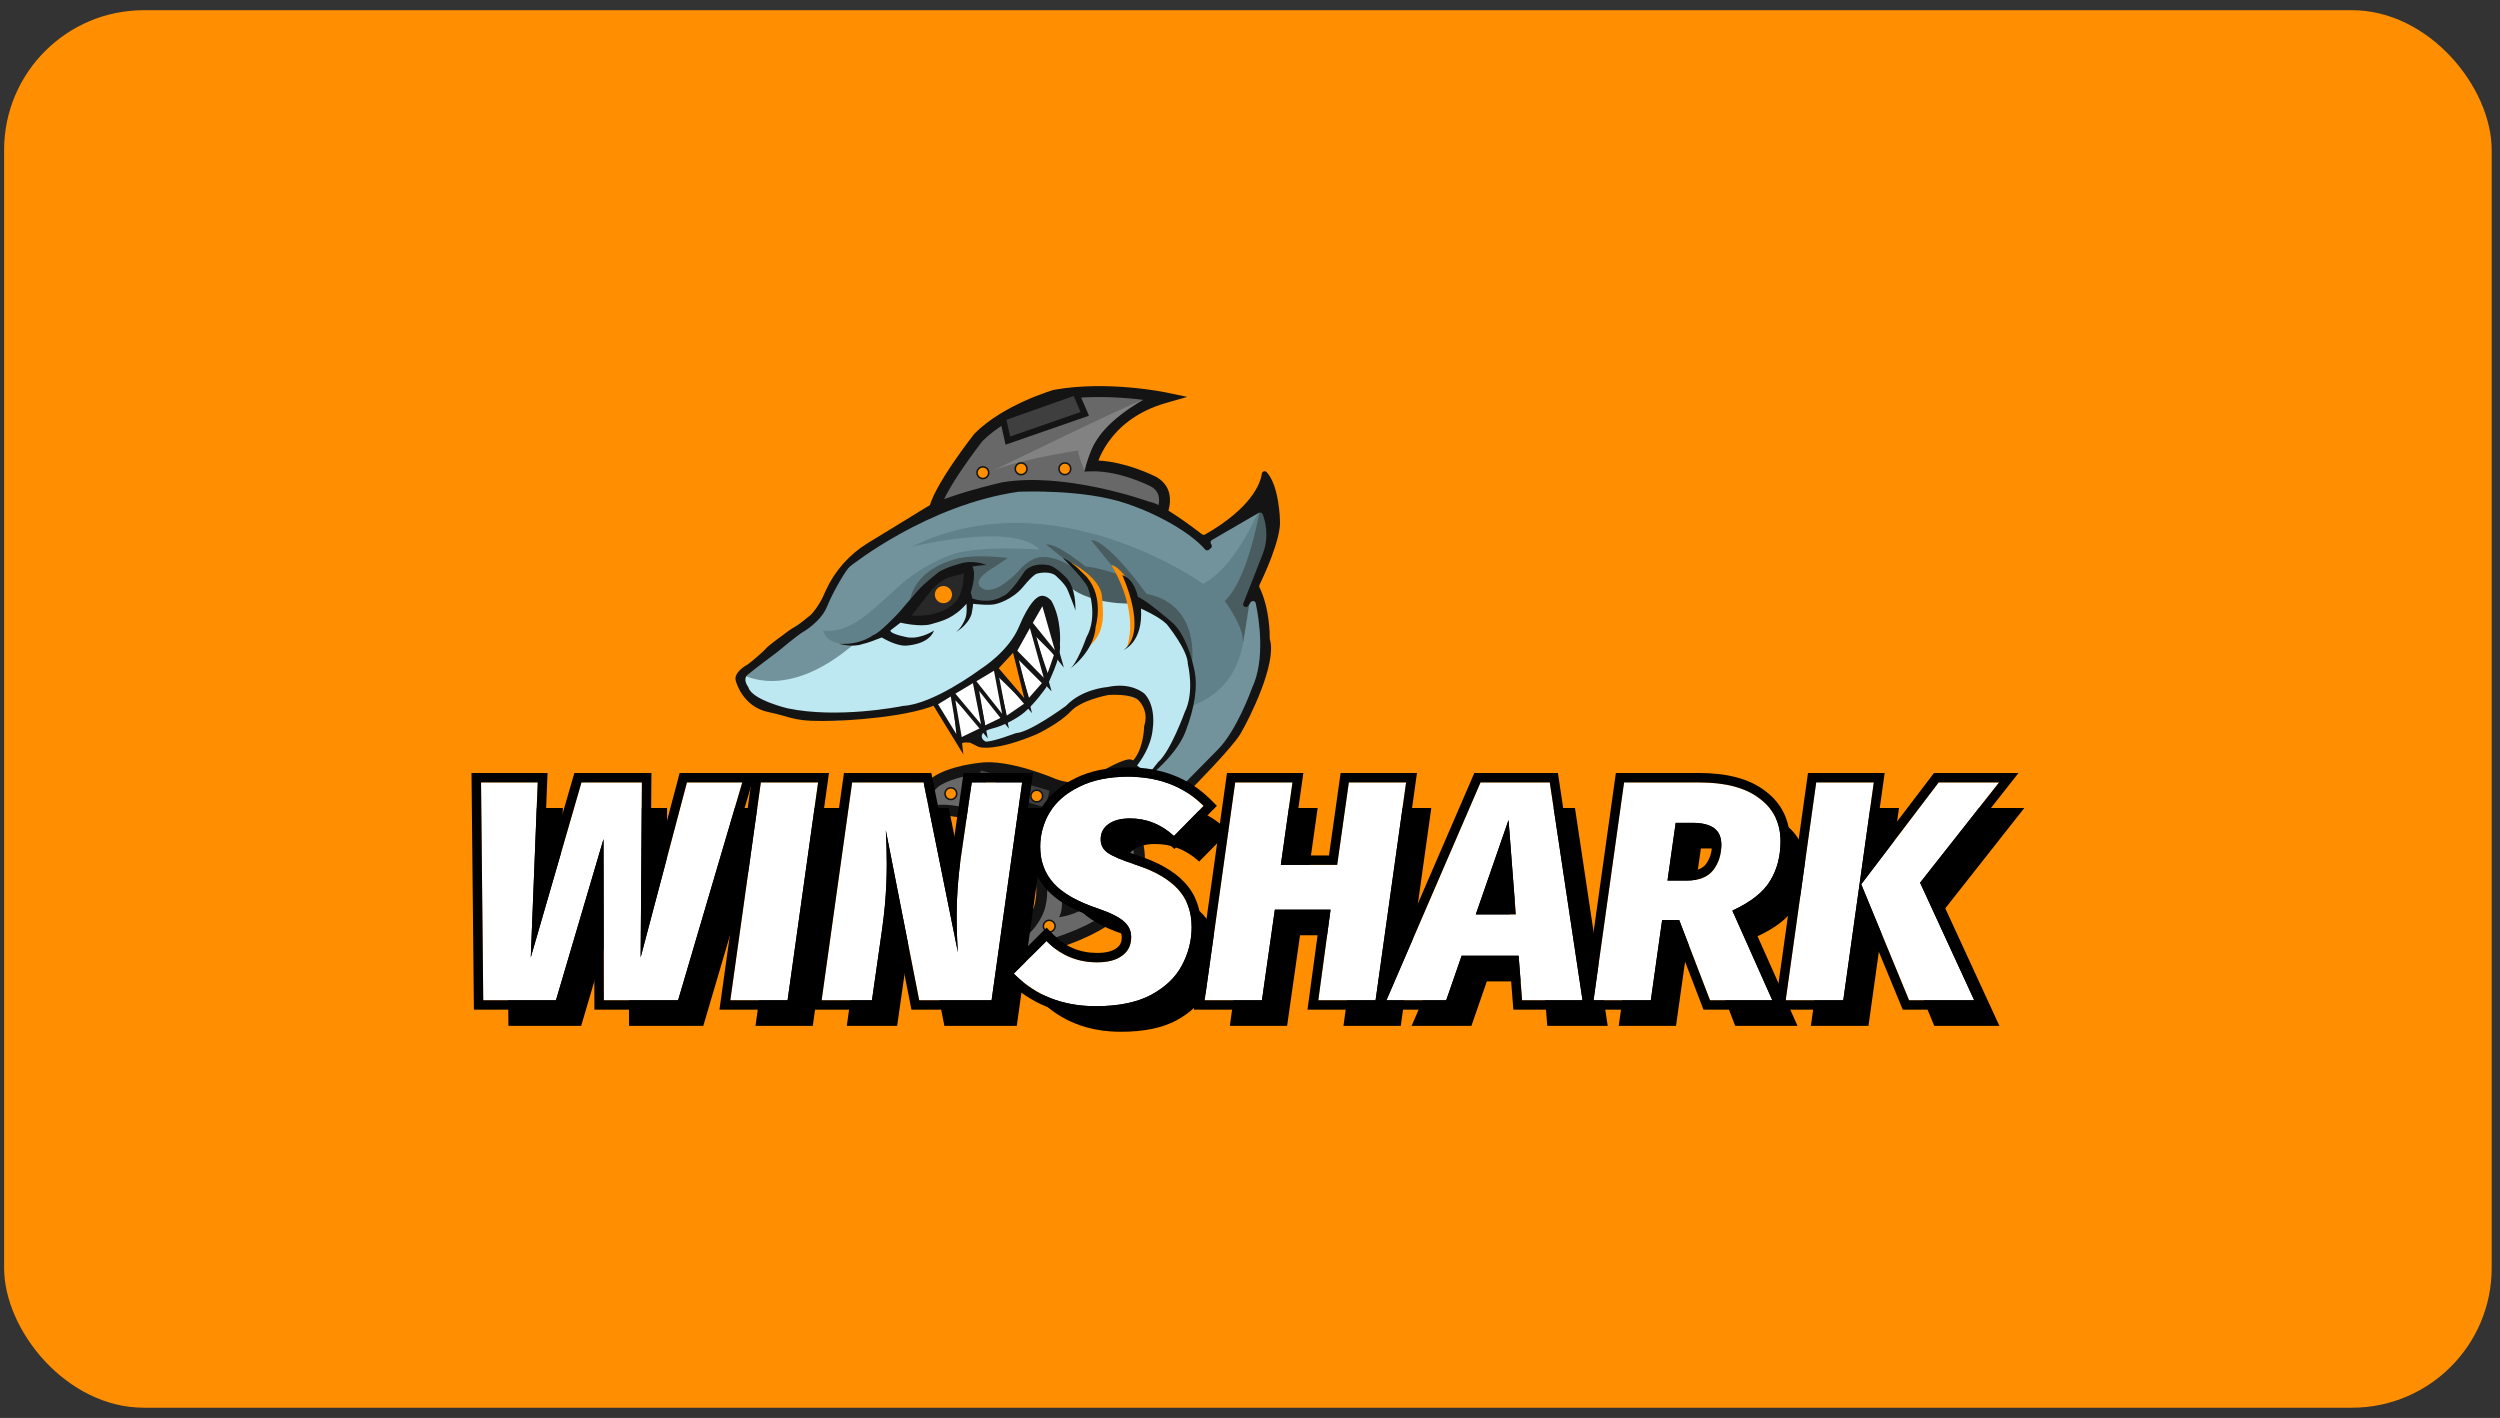 <?xml version="1.0" encoding="UTF-8"?> <svg xmlns="http://www.w3.org/2000/svg" width="201" height="114" viewBox="0 0 201 114" fill="none"><rect x="0" y="0" width="201" height="114" fill="#333333" stroke="none"/><g clip-path="url(#clip0_49_2886)"><rect x="0.331" y="0.82" width="200" height="112.36" fill="#FF8F00"></rect><path d="M93.186 41.737C93.186 41.737 94.435 39.663 92.74 38.724C92.74 38.724 90.166 37.383 87.718 37.458C87.718 37.458 88.553 33.43 93.632 31.977C93.632 31.977 89.036 31.018 84.83 31.77C84.83 31.77 80.938 32.898 78.678 35.153C78.678 35.153 75.225 39.538 75.1 41.167L93.186 41.737Z" fill="#686868"></path><path fill-rule="evenodd" clip-rule="evenodd" d="M93.721 31.547C93.721 31.547 93.721 31.547 93.631 31.977L93.721 31.547L95.459 31.91L93.752 32.398C91.319 33.094 89.921 34.399 89.128 35.516C88.73 36.076 88.483 36.593 88.336 36.966C88.328 36.987 88.32 37.007 88.313 37.027C89.406 37.084 90.469 37.366 91.289 37.648C91.779 37.816 92.189 37.986 92.478 38.115C92.623 38.179 92.737 38.233 92.816 38.272C92.856 38.291 92.887 38.306 92.908 38.317C92.919 38.322 92.927 38.326 92.933 38.329L92.94 38.333L92.942 38.334C92.942 38.334 92.943 38.335 92.74 38.723L92.942 38.334L92.948 38.337L92.953 38.34C93.464 38.623 93.777 39.009 93.936 39.438C94.092 39.857 94.09 40.286 94.032 40.651C93.974 41.017 93.857 41.342 93.757 41.572C93.707 41.688 93.66 41.783 93.624 41.85C93.607 41.883 93.592 41.91 93.581 41.929C93.579 41.933 93.577 41.937 93.575 41.941C93.572 41.945 93.57 41.949 93.568 41.952C93.567 41.955 93.565 41.957 93.564 41.959L93.563 41.961L93.562 41.962C93.562 41.962 93.562 41.962 93.185 41.736L93.562 41.962L93.429 42.183L74.626 41.59L74.661 41.133C74.7 40.625 74.982 39.974 75.323 39.334C75.675 38.674 76.127 37.959 76.571 37.303C77.015 36.646 77.455 36.041 77.783 35.601C77.948 35.381 78.084 35.202 78.18 35.077C78.228 35.015 78.266 34.966 78.291 34.933C78.304 34.917 78.314 34.904 78.321 34.895L78.332 34.882C78.332 34.882 78.332 34.882 78.677 35.153L78.332 34.882L78.348 34.861L78.367 34.843C79.552 33.66 81.146 32.788 82.421 32.216C83.062 31.928 83.631 31.712 84.04 31.568C84.245 31.496 84.41 31.441 84.524 31.405C84.582 31.387 84.627 31.373 84.657 31.363C84.673 31.359 84.685 31.355 84.693 31.353L84.703 31.35L84.706 31.349L84.707 31.349C84.707 31.349 84.707 31.349 84.829 31.77L84.707 31.349L84.729 31.342L84.752 31.338C86.909 30.953 89.152 31.007 90.846 31.154C91.695 31.228 92.411 31.326 92.916 31.405C93.168 31.445 93.368 31.48 93.505 31.506C93.574 31.518 93.627 31.529 93.663 31.536C93.682 31.539 93.696 31.542 93.705 31.544L93.716 31.546L93.721 31.547ZM84.931 32.197C84.926 32.199 84.92 32.2 84.913 32.203C84.886 32.211 84.845 32.224 84.791 32.24C84.684 32.275 84.528 32.326 84.332 32.395C83.941 32.532 83.396 32.739 82.781 33.015C81.552 33.568 80.08 34.381 79.007 35.444C79.001 35.451 78.994 35.46 78.986 35.471C78.961 35.503 78.924 35.55 78.877 35.611C78.784 35.733 78.65 35.909 78.488 36.125C78.165 36.558 77.734 37.151 77.299 37.794C76.864 38.438 76.43 39.125 76.099 39.746C75.893 40.132 75.74 40.47 75.645 40.745L92.921 41.289C92.931 41.269 92.941 41.247 92.951 41.224C93.032 41.036 93.121 40.784 93.164 40.514C93.207 40.243 93.199 39.977 93.112 39.743C93.029 39.52 92.864 39.295 92.532 39.11C92.528 39.108 92.521 39.104 92.512 39.1C92.494 39.091 92.467 39.077 92.432 39.06C92.361 39.026 92.255 38.976 92.12 38.916C91.85 38.795 91.464 38.635 91.004 38.477C90.076 38.159 88.879 37.861 87.731 37.896L87.174 37.913L87.287 37.369L87.717 37.458C87.287 37.369 87.287 37.369 87.287 37.369L87.287 37.368L87.287 37.366L87.288 37.362C87.289 37.359 87.29 37.355 87.291 37.35C87.293 37.339 87.297 37.325 87.301 37.308C87.31 37.272 87.323 37.223 87.341 37.16C87.377 37.035 87.434 36.859 87.518 36.645C87.686 36.218 87.965 35.637 88.411 35.009C89.108 34.027 90.206 32.94 91.907 32.149C91.567 32.106 91.185 32.064 90.769 32.028C89.121 31.885 86.973 31.835 84.931 32.197Z" fill="#141414"></path><path d="M93.116 41.042L86.148 39.35H80.077L75.036 41.167L73.529 41.919L69.449 44.299L67.453 46.141L66.436 48.747L63.918 50.363L61.74 52.938L60.032 54.26L59.656 55.137L60.095 55.888L61.978 56.891L64.238 57.705H68.52L72.525 57.204L77.924 54.949L80.962 52.625L82.57 49.812L83.385 48.434L84.133 48.528L84.39 49.248L84.829 50.752L84.641 53.195L83.511 55.5L82.381 57.016L80.812 57.956L79.18 58.77L78.363 59.334L78.928 59.647H80.184L83.072 58.833L85.52 57.267L87.027 56.202L89.475 55.575L90.925 56.026L91.861 56.389L92.3 57.642L92.112 59.835L91.421 61.213L90.479 62.215V62.967L91.044 63.656L91.672 63.907L93.116 63.731L94.654 63.493L95.439 63.531L98.515 60.211L100.524 56.327L101.34 53.946L101.591 51.19L101.466 48.935L100.775 47.431L101.968 44.612L102.282 41.042L101.591 39.914L100.147 41.355L96.82 43.61L94.748 42.106L93.116 41.042Z" fill="#72939B"></path><path d="M91.434 48.547L93.368 49.499L94.811 51.191L95.665 52.882L95.816 54.699V56.729C95.816 56.729 100.888 55.451 99.953 48.497L102.031 44.613L101.717 42.082L101.654 39.915C101.654 39.915 99.783 45.321 96.732 46.937C96.732 46.937 84.704 38.311 73.279 43.968C73.279 43.968 81.44 41.932 83.574 44.181C83.574 44.181 78.238 43.799 76.292 44.676C76.292 44.676 74.157 45.428 72.211 47.182C70.265 48.936 68.382 51.003 66.185 50.69C66.185 50.69 66.436 52.193 68.947 51.629C71.458 51.066 71.276 50.37 71.276 50.37L72.871 49.343L73.279 49.813L74.961 49.662L77.265 48.547L78.062 48.322L79.356 48.46L80.385 48.178L81.747 47.344L82.796 46.242L84.001 45.741L85.1 46.242L85.985 47.15C85.985 47.15 86.613 48.66 91.434 48.547Z" fill="#608189"></path><path d="M77.799 45.864L77.051 46.052L75.538 46.616L74.095 48.12L72.782 49.874L75.287 49.748L77.265 48.546L78.012 46.779L77.799 45.864Z" fill="#282828"></path><path d="M90.474 46.348C90.474 46.348 88.094 45.552 87.278 45.552C87.278 45.552 84.955 43.635 84.108 43.779L85.458 44.863L86.65 45.865C86.65 45.865 84.742 44.425 83.311 44.863C83.311 44.863 82.507 45.114 81.879 45.928C81.879 45.928 80.059 47.933 78.991 47.306C77.924 46.68 79.927 45.602 79.927 45.602L81.025 44.863C81.025 44.863 78.665 44.55 77.196 44.863C77.196 44.863 73.404 45.49 73.09 48.684L74.823 46.655L77.767 45.596L78.044 46.229L77.767 47.782L78.062 48.321L78.791 48.447L80.228 48.321L81.433 47.632L82.269 46.818L82.934 46.135L83.392 45.74L84.158 45.797L84.905 45.991L85.966 47.056C85.966 47.056 86.971 48.81 91.177 48.434L90.474 46.348Z" fill="#495C60"></path><path d="M95.816 53.445C95.816 53.445 96.632 48.622 92.175 47.745C92.175 47.745 89.099 43.422 87.718 43.422L90.461 46.792L91.434 48.547L92.972 49.11L94.391 50.476L95.433 52.318L95.816 53.445Z" fill="#495C60"></path><path d="M101.39 40.415C101.39 40.415 100.486 46.454 98.465 48.321C98.465 48.321 100.003 50.344 99.928 51.628C99.896 52.192 100.587 47.619 100.587 47.619L101.761 45.239L102.232 42.714L101.39 40.415Z" fill="#495C60"></path><path d="M59.718 54.231C59.718 54.231 63.177 56.392 68.507 51.913L70.39 51.255L72.274 49.815H74.345L76.794 48.938L77.861 48.311L79.028 48.549L80.623 48.186L81.941 47.121L83.385 45.743L84.766 45.868L85.834 47.058C85.834 47.058 86.555 47.81 88.2 48.217C89.851 48.624 91.433 48.549 91.433 48.549L93.367 49.501L94.811 51.193L95.815 53.448V56.73L94.999 58.334L93.618 61.028L91.107 63.659L90.228 62.4L90.668 61.717L91.728 60.702L92.293 58.297L92.356 56.893L91.854 56.142L90.787 55.578H89.531L86.857 56.367L83.574 58.553L79.43 59.838L78.677 59.462L78.991 58.71L80.874 57.958L82.833 56.398C82.833 56.398 84.126 54.482 84.132 54.369C84.139 54.262 84.722 52.107 84.722 52.107L84.452 49.251L84.195 48.53L83.448 48.436L83.14 48.994L81.885 51.306L80.133 53.379L76.693 55.434L73.046 56.956L67.314 57.958L62.518 57.025L60.157 55.891L59.718 54.231Z" fill="#BEE8F1"></path><path d="M96.638 42.953C96.048 42.495 93.411 40.491 92.451 40.353C92.438 40.353 92.419 40.346 92.407 40.34C91.999 40.196 85.551 37.935 80.567 38.78C80.561 38.78 80.554 38.78 80.554 38.78C80.353 38.831 75.902 39.864 74.421 40.816C74.421 40.816 70.704 43.103 69.763 43.667C69.763 43.667 69.75 43.673 69.725 43.692C68.269 44.594 67.113 45.903 66.398 47.463C66.341 47.588 66.291 47.701 66.247 47.801C65.933 48.553 65.305 49.367 65.117 49.493C64.96 49.599 64.351 50.15 63.981 50.357C63.786 50.464 63.598 50.583 63.416 50.708C62.826 51.14 61.74 51.942 61.602 52.117C61.413 52.368 60.22 53.37 60.095 53.433C59.969 53.496 58.965 54.078 59.153 54.724C59.153 54.724 59.655 56.816 61.79 57.254C63.924 57.693 63.673 58.069 67.314 57.943C67.314 57.943 73.466 57.755 75.852 56.377C78.125 55.062 79.939 53.809 80.109 53.69C80.115 53.684 80.127 53.677 80.134 53.671C80.303 53.514 82.394 51.56 82.883 50.056C82.883 50.05 82.889 50.044 82.889 50.038C82.94 49.919 83.523 48.609 83.762 48.666C84.013 48.728 84.201 49.23 84.201 49.292C84.201 49.355 85.143 51.923 84.516 53.176C83.888 54.429 83.637 55.738 81.829 56.866C81.822 56.872 81.816 56.878 81.81 56.878C81.665 57.016 77.045 59.459 77.171 59.021C77.202 58.902 77.108 59.71 77.171 59.835C77.308 60.105 76.919 59.597 77.987 59.71C78.018 59.716 78.589 60.004 78.614 60.023C78.759 60.136 80.146 60.393 83.379 59.021C83.385 59.021 83.385 59.014 83.392 59.014C83.499 58.964 85.237 58.112 86.085 57.198C86.926 56.302 88.904 55.92 89.086 55.882C89.092 55.882 89.105 55.882 89.111 55.876C89.274 55.864 90.944 55.776 91.484 56.252C91.484 56.252 92.413 57.054 91.999 58.35C91.992 58.369 91.986 58.394 91.986 58.413C91.98 58.67 91.911 60.437 90.925 61.326C90.881 61.37 90.856 61.426 90.856 61.489V61.608C90.856 61.821 91.126 61.915 91.258 61.752C91.754 61.151 92.545 59.992 92.677 58.632C92.677 58.626 92.677 58.626 92.677 58.62C92.695 58.513 92.959 56.847 92.055 55.813C92.049 55.807 92.043 55.801 92.036 55.795C91.93 55.694 90.931 54.83 89.048 55.237C89.042 55.237 89.029 55.243 89.023 55.243C88.847 55.256 86.976 55.431 85.721 56.734C85.715 56.741 85.702 56.753 85.696 56.759C85.47 56.922 82.808 58.858 81.716 58.939C81.703 58.939 81.691 58.939 81.678 58.946C81.534 58.983 80.033 59.578 79.311 59.628C79.066 59.647 78.382 58.908 79.813 58.563C80.648 58.363 81.772 57.78 82.387 57.248C83.272 56.477 83.994 55.431 84.076 55.319C84.082 55.312 84.082 55.306 84.089 55.3C84.183 55.118 85.369 52.806 85.219 51.829C85.219 51.81 85.212 51.792 85.219 51.779C85.237 51.547 85.344 49.775 84.541 48.321C84.534 48.309 84.522 48.29 84.509 48.277C84.409 48.165 83.9 47.657 83.398 48.045C83.398 48.045 82.77 48.359 81.923 50.395C81.1 52.362 78.966 53.715 78.822 53.803C78.815 53.809 78.809 53.809 78.809 53.815C78.627 53.953 75.005 56.621 72.619 56.753C72.606 56.753 72.6 56.753 72.588 56.759C72.293 56.822 67.327 57.793 63.309 56.947C63.309 56.947 60.497 56.277 60.183 55.294C60.176 55.269 60.164 55.25 60.151 55.225C60.063 55.099 59.724 54.579 60.107 54.254C60.534 53.89 62.449 52.456 62.55 52.381C62.556 52.381 62.556 52.374 62.556 52.374C62.65 52.299 64.132 51.053 64.558 50.814C64.558 50.814 66.002 50 66.504 48.747C67.007 47.494 68.074 45.74 68.325 45.552C68.507 45.414 74.54 40.603 81.873 39.538H81.898C82.168 39.526 87.133 39.319 90.548 40.478C93.825 41.587 96.117 43.241 96.876 44.168C96.958 44.268 97.109 44.281 97.203 44.199L97.353 44.068C97.448 43.986 97.46 43.848 97.379 43.754C97.291 43.648 97.316 43.485 97.441 43.416L101.196 41.236C101.315 41.167 101.472 41.217 101.522 41.349C101.717 41.856 102.068 43.097 101.541 44.487C101.164 45.483 100.492 47.175 99.965 48.497C99.865 48.747 100.21 48.929 100.361 48.71L100.555 48.421C100.668 48.258 100.926 48.309 100.963 48.503C101.227 49.749 101.754 53.026 100.662 55.319C100.662 55.325 100.656 55.331 100.656 55.337C100.587 55.532 99.419 58.758 97.9 60.28L94.729 63.5C94.641 63.588 94.641 63.732 94.729 63.819L94.912 64.001C94.999 64.089 95.144 64.089 95.232 64.001C95.972 63.256 99.055 60.123 99.714 59.027C100.461 57.78 102.677 53.314 102.1 51.416C102.093 51.391 102.087 51.372 102.087 51.347C102.093 51.053 102.093 48.948 101.265 47.225C101.233 47.162 101.233 47.087 101.265 47.024C101.553 46.436 103.022 43.328 102.909 41.831C102.909 41.831 102.859 39.062 101.842 37.96C101.71 37.822 101.478 37.891 101.453 38.079C101.327 38.899 100.624 40.823 96.895 42.971C96.807 43.015 96.713 43.009 96.638 42.953Z" fill="#141414"></path><path d="M86.042 45.186C86.042 45.186 88.471 46.426 88.597 47.93C88.722 49.427 88.929 50.962 87.316 52.171L87.843 50.811L87.969 49.183L87.655 47.429L87.404 46.426L86.042 45.186Z" fill="#FF8F00"></path><path d="M90.793 46.804C90.793 46.804 90.04 45.551 89.35 45.426C89.35 45.426 91.61 48.921 90.605 52.028L91.07 51.527L91.547 49.936L90.793 46.804Z" fill="#FF8F00"></path><path d="M85.709 46.429C85.709 46.429 84.767 45.426 84.202 45.426C84.202 45.426 83.072 45.176 82.382 45.928C82.382 45.928 81.252 47.744 80.624 47.932C80.624 47.932 79.682 48.621 78.175 48.12L78.05 47.619C78.05 47.619 78.552 46.178 78.175 45.552C78.175 45.552 78.929 45.426 79.305 45.426C79.305 45.426 78.489 45.051 77.485 45.239C77.485 45.239 76.167 45.552 75.476 45.99C75.476 45.99 74.346 46.867 73.844 47.431C73.342 47.995 72.274 49.248 72.274 49.248C72.274 49.248 70.705 50.939 70.203 51.064C70.203 51.064 69.198 51.879 67.441 51.754C67.441 51.754 68.564 52.092 69.387 51.766C69.387 51.766 69.638 51.754 70.893 51.252C70.893 51.252 72.004 51.935 72.802 51.91C72.802 51.91 74.66 51.879 75.099 50.689C75.099 50.689 74.095 51.378 73.028 51.252C73.028 51.252 71.584 51.002 71.584 50.689L72.4 50.062C72.4 50.062 73.969 50.438 74.848 50.187C75.727 49.937 76.669 49.724 77.705 48.546C77.705 48.546 77.799 49.436 77.548 49.874C77.548 49.874 77.297 50.501 76.857 50.814C76.857 50.814 77.799 50.313 78.113 49.373C78.113 49.373 78.232 48.784 78.238 48.546C78.238 48.546 79.619 48.722 80.122 48.546C80.122 48.546 81.377 48.245 82.256 47.181C83.135 46.116 83.386 46.116 83.386 46.116C83.386 46.116 84.265 45.865 84.83 46.241C84.83 46.241 85.646 46.93 85.834 47.431C85.834 47.431 86.462 48.935 86.462 49.123C86.462 49.054 86.462 48.934 86.462 48.934C86.462 48.934 86.525 47.243 85.709 46.429ZM76.65 48.546C76.65 48.546 75.727 49.624 73.279 49.498C73.279 49.498 74.534 47.932 74.66 47.744C74.785 47.556 75.476 46.679 76.292 46.429C77.108 46.178 77.485 46.178 77.485 46.053C77.485 46.053 77.548 47.87 76.65 48.546Z" fill="#141414"></path><path d="M85.457 44.865C85.457 44.865 87.215 46.619 87.466 47.245C87.466 47.245 88.345 49.501 87.341 51.255C87.341 51.255 86.587 53.447 85.96 53.823C85.96 53.823 87.969 52.445 88.094 50.377C88.094 50.377 88.785 48.06 87.404 46.431C87.404 46.431 86.211 45.115 85.457 44.865Z" fill="#141414"></path><path d="M90.228 46.239C90.228 46.239 92.362 50.749 90.353 52.252C90.353 52.252 91.923 51.626 91.735 48.932C91.735 48.932 93.178 49.559 93.806 50.185C93.806 50.185 95.501 52.252 95.501 53.38C95.501 53.38 96.066 55.635 95.25 57.264C95.25 57.264 94.12 60.396 93.116 61.273L91.86 62.839C91.86 62.839 94.497 60.96 95.313 58.83C96.129 56.7 96.255 55.134 96.066 54.069C96.066 54.069 95.564 51.125 94.183 49.997C94.183 49.997 92.174 48.243 91.484 47.992C91.484 47.992 91.232 46.552 90.228 46.239Z" fill="#141414"></path><path d="M75.852 48.495C76.233 48.495 76.543 48.186 76.543 47.805C76.543 47.425 76.233 47.116 75.852 47.116C75.471 47.116 75.161 47.425 75.161 47.805C75.161 48.186 75.471 48.495 75.852 48.495Z" fill="#FF8F00"></path><path d="M86.462 31.523L87.215 33.277L81.031 35.426L80.623 33.59L86.462 31.523Z" fill="#3F3F3F"></path><path fill-rule="evenodd" clip-rule="evenodd" d="M86.6 31.206L87.552 33.423L80.847 35.753L80.33 33.426L86.6 31.206ZM80.917 33.75L81.216 35.094L86.878 33.127L86.324 31.836L80.917 33.75Z" fill="#141414"></path><path d="M91.923 32.145C91.923 32.145 88.659 33.899 87.78 36.091C87.78 36.091 87.278 37.294 87.215 37.883C87.215 37.883 86.587 36.405 86.713 36.217C86.713 36.217 81.188 37.031 79.305 38.096C79.305 38.096 91.233 32.27 91.923 32.145Z" fill="#828282"></path><path d="M79.022 38.473C79.282 38.473 79.493 38.263 79.493 38.003C79.493 37.744 79.282 37.534 79.022 37.534C78.762 37.534 78.551 37.744 78.551 38.003C78.551 38.263 78.762 38.473 79.022 38.473Z" fill="#FF8F00"></path><path fill-rule="evenodd" clip-rule="evenodd" d="M79.022 37.598C78.797 37.598 78.614 37.78 78.614 38.005C78.614 38.23 78.797 38.412 79.022 38.412C79.248 38.412 79.43 38.23 79.43 38.005C79.43 37.78 79.248 37.598 79.022 37.598ZM78.489 38.005C78.489 37.711 78.728 37.473 79.022 37.473C79.317 37.473 79.556 37.711 79.556 38.005C79.556 38.299 79.317 38.538 79.022 38.538C78.728 38.538 78.489 38.299 78.489 38.005Z" fill="#141414"></path><path d="M85.614 38.16C85.874 38.16 86.085 37.95 86.085 37.69C86.085 37.431 85.874 37.221 85.614 37.221C85.354 37.221 85.144 37.431 85.144 37.69C85.144 37.95 85.354 38.16 85.614 38.16Z" fill="#FF8F00"></path><path fill-rule="evenodd" clip-rule="evenodd" d="M85.615 37.285C85.389 37.285 85.207 37.467 85.207 37.692C85.207 37.917 85.389 38.099 85.615 38.099C85.84 38.099 86.023 37.917 86.023 37.692C86.023 37.467 85.84 37.285 85.615 37.285ZM85.081 37.692C85.081 37.398 85.32 37.16 85.615 37.16C85.909 37.16 86.148 37.398 86.148 37.692C86.148 37.986 85.909 38.225 85.615 38.225C85.32 38.225 85.081 37.986 85.081 37.692Z" fill="#141414"></path><path d="M82.099 38.16C82.359 38.16 82.57 37.95 82.57 37.69C82.57 37.431 82.359 37.221 82.099 37.221C81.839 37.221 81.628 37.431 81.628 37.69C81.628 37.95 81.839 38.16 82.099 38.16Z" fill="#FF8F00"></path><path fill-rule="evenodd" clip-rule="evenodd" d="M82.099 37.285C81.873 37.285 81.691 37.467 81.691 37.692C81.691 37.917 81.873 38.099 82.099 38.099C82.324 38.099 82.507 37.917 82.507 37.692C82.507 37.467 82.324 37.285 82.099 37.285ZM81.565 37.692C81.565 37.398 81.804 37.16 82.099 37.16C82.394 37.16 82.632 37.398 82.632 37.692C82.632 37.986 82.394 38.225 82.099 38.225C81.804 38.225 81.565 37.986 81.565 37.692Z" fill="#141414"></path><path d="M95.376 64.346L94.435 63.156C94.435 63.156 91.359 62.611 90.856 61.502C90.856 61.502 90.674 61.276 87.975 62.842C87.975 62.842 86.901 63.845 84.704 63.03C84.704 63.03 80.938 61.401 78.74 61.777C78.74 61.777 76.399 61.997 75.149 62.917C75.149 62.917 72.776 65.16 73.53 65.411C73.53 65.411 73.906 65.724 74.911 65.285C75.915 64.847 78.081 65.517 78.081 65.517C78.081 65.517 81.816 66.726 82.57 67.979C82.57 67.979 84.328 70.203 83.574 72.978C83.574 72.978 82.946 75.183 80.373 75.935C80.373 75.935 78.929 76.374 79.87 76.937C79.87 76.937 80.749 77.376 85.834 75.497C90.919 73.617 91.17 71.35 91.17 71.35C91.17 71.35 92.175 69.47 91.17 66.751L95.376 64.346Z" fill="#686868"></path><path fill-rule="evenodd" clip-rule="evenodd" d="M91.196 61.223C91.197 61.224 91.199 61.226 90.856 61.501L91.199 61.226L91.234 61.27L91.257 61.321C91.324 61.47 91.511 61.654 91.847 61.848C92.17 62.034 92.57 62.195 92.972 62.328C93.371 62.46 93.758 62.559 94.045 62.625C94.189 62.658 94.307 62.683 94.388 62.7C94.429 62.708 94.46 62.714 94.481 62.718C94.492 62.72 94.5 62.721 94.505 62.722L94.51 62.723L94.511 62.723L94.676 62.752L96.037 64.473L91.704 66.951C92.113 68.237 92.105 69.335 91.981 70.137C91.914 70.572 91.812 70.919 91.725 71.161C91.682 71.281 91.642 71.376 91.612 71.442C91.605 71.459 91.598 71.474 91.592 71.487C91.588 71.507 91.582 71.531 91.575 71.559C91.553 71.645 91.517 71.762 91.456 71.904C91.335 72.189 91.12 72.57 90.741 73.005C89.983 73.876 88.58 74.949 85.987 75.907C83.43 76.852 81.907 77.224 81.009 77.355C80.56 77.421 80.257 77.428 80.055 77.413C79.954 77.406 79.875 77.393 79.813 77.378C79.782 77.37 79.756 77.362 79.733 77.354C79.721 77.35 79.711 77.346 79.701 77.341C79.698 77.341 79.696 77.339 79.693 77.338C79.691 77.337 79.689 77.336 79.687 77.335C79.684 77.334 79.682 77.333 79.68 77.332L79.677 77.331L79.675 77.33C79.675 77.329 79.674 77.329 79.87 76.937L79.674 77.329L79.659 77.322L79.644 77.313C79.372 77.15 79.103 76.898 79.112 76.532C79.12 76.195 79.365 75.977 79.506 75.872C79.67 75.751 79.86 75.662 79.993 75.607C80.063 75.578 80.124 75.556 80.168 75.54C80.19 75.533 80.208 75.527 80.221 75.522C80.227 75.52 80.233 75.519 80.237 75.517L80.242 75.516L80.243 75.515L80.244 75.515C80.244 75.515 80.245 75.515 80.373 75.935L80.244 75.515L80.247 75.514L80.249 75.514C81.427 75.17 82.152 74.498 82.585 73.913C82.803 73.62 82.947 73.349 83.035 73.153C83.08 73.056 83.11 72.978 83.129 72.926C83.138 72.9 83.144 72.881 83.148 72.869C83.15 72.864 83.151 72.861 83.151 72.858C83.495 71.588 83.267 70.439 82.944 69.594C82.782 69.172 82.599 68.831 82.457 68.597C82.386 68.48 82.326 68.391 82.284 68.332C82.263 68.302 82.247 68.28 82.237 68.267C82.232 68.26 82.228 68.255 82.226 68.252L82.225 68.25L82.224 68.25L82.207 68.228L82.193 68.204C82.06 67.983 81.759 67.717 81.315 67.436C80.884 67.162 80.368 66.903 79.864 66.678C79.361 66.454 78.88 66.267 78.525 66.137C78.347 66.072 78.201 66.02 78.1 65.986C78.05 65.969 78.011 65.955 77.984 65.947C77.971 65.942 77.961 65.939 77.955 65.937L77.948 65.935L77.947 65.934C77.943 65.933 77.938 65.932 77.931 65.93C77.916 65.925 77.894 65.919 77.865 65.91C77.807 65.894 77.723 65.871 77.618 65.844C77.407 65.79 77.118 65.723 76.799 65.669C76.479 65.615 76.14 65.576 75.828 65.575C75.509 65.574 75.257 65.613 75.087 65.687C74.531 65.929 74.109 65.981 73.797 65.948C73.641 65.931 73.519 65.894 73.427 65.853C73.386 65.836 73.353 65.818 73.325 65.801C73.236 65.761 73.149 65.701 73.079 65.614C72.992 65.504 72.955 65.38 72.945 65.268C72.928 65.064 73 64.87 73.068 64.727C73.21 64.427 73.468 64.087 73.721 63.788C73.98 63.48 74.262 63.182 74.477 62.964C74.585 62.855 74.677 62.764 74.742 62.7C74.775 62.668 74.8 62.643 74.818 62.626C74.828 62.617 74.835 62.611 74.839 62.606L74.845 62.601L74.847 62.599C74.847 62.599 74.847 62.599 75.149 62.917L74.847 62.599L74.867 62.58L74.888 62.564C75.589 62.048 76.56 61.747 77.315 61.574C77.7 61.486 78.043 61.428 78.291 61.392C78.415 61.374 78.516 61.361 78.586 61.353C78.621 61.349 78.649 61.346 78.668 61.343C78.673 61.343 78.678 61.343 78.682 61.342C79.888 61.141 81.458 61.483 82.671 61.842C83.292 62.026 83.843 62.222 84.237 62.371C84.435 62.446 84.594 62.51 84.704 62.555C84.76 62.577 84.803 62.595 84.832 62.608C84.847 62.614 84.858 62.619 84.866 62.622L84.867 62.623C85.878 62.995 86.598 62.941 87.047 62.818C87.275 62.756 87.441 62.673 87.546 62.61C87.598 62.579 87.635 62.552 87.657 62.536C87.667 62.528 87.674 62.522 87.677 62.519C87.677 62.519 87.677 62.519 87.677 62.519L87.711 62.488L87.754 62.463C89.11 61.676 89.857 61.325 90.277 61.172C90.485 61.097 90.639 61.06 90.761 61.053C90.824 61.049 90.896 61.053 90.971 61.075C91.01 61.087 91.05 61.104 91.09 61.13C91.11 61.142 91.129 61.157 91.148 61.173C91.157 61.181 91.166 61.19 91.174 61.199C91.179 61.203 91.183 61.208 91.187 61.212C91.189 61.215 91.191 61.217 91.193 61.219L91.196 61.223ZM84.529 63.432L84.528 63.431L84.52 63.428C84.514 63.426 84.504 63.421 84.49 63.416C84.464 63.404 84.424 63.388 84.372 63.366C84.267 63.324 84.115 63.263 83.925 63.191C83.545 63.047 83.016 62.859 82.421 62.683C81.207 62.323 79.803 62.04 78.814 62.209L78.798 62.212L78.781 62.214L78.777 62.214C78.773 62.214 78.767 62.215 78.76 62.216C78.744 62.217 78.72 62.22 78.689 62.224C78.626 62.231 78.534 62.243 78.419 62.26C78.188 62.293 77.868 62.347 77.512 62.429C76.793 62.594 75.981 62.858 75.432 63.254C75.43 63.255 75.429 63.257 75.427 63.258C75.411 63.274 75.387 63.298 75.356 63.328C75.294 63.388 75.207 63.474 75.104 63.579C74.897 63.789 74.633 64.068 74.393 64.352C74.159 64.63 73.972 64.886 73.876 65.074C73.881 65.075 73.885 65.076 73.89 65.076C74.018 65.09 74.286 65.079 74.735 64.883C75.067 64.738 75.462 64.697 75.831 64.698C76.208 64.699 76.599 64.746 76.946 64.804C77.295 64.863 77.609 64.936 77.836 64.994C77.95 65.023 78.042 65.049 78.107 65.067C78.139 65.076 78.165 65.084 78.182 65.089C78.191 65.092 78.198 65.094 78.203 65.095L78.209 65.097L78.211 65.098C78.211 65.098 78.211 65.098 78.081 65.517C78.217 65.1 78.217 65.1 78.217 65.1L78.22 65.101L78.229 65.104C78.237 65.106 78.248 65.11 78.262 65.115C78.291 65.124 78.333 65.138 78.386 65.156C78.492 65.193 78.644 65.246 78.828 65.314C79.197 65.449 79.697 65.643 80.222 65.878C80.746 66.112 81.305 66.39 81.786 66.696C82.246 66.987 82.686 67.335 82.933 67.73C82.935 67.734 82.938 67.738 82.941 67.742C82.957 67.762 82.978 67.791 83.003 67.828C83.055 67.901 83.126 68.007 83.208 68.142C83.372 68.412 83.581 68.8 83.765 69.281C84.132 70.241 84.406 71.589 83.998 73.092L83.998 73.095L83.997 73.098L83.574 72.978C83.997 73.098 83.997 73.097 83.997 73.098L83.996 73.1L83.996 73.103C83.995 73.105 83.994 73.107 83.993 73.111C83.991 73.117 83.989 73.126 83.985 73.136C83.978 73.157 83.969 73.186 83.956 73.222C83.93 73.294 83.891 73.394 83.836 73.515C83.727 73.756 83.553 74.083 83.292 74.435C82.768 75.141 81.894 75.946 80.499 76.354C80.498 76.355 80.496 76.356 80.492 76.357C80.485 76.359 80.472 76.363 80.457 76.369C80.426 76.379 80.381 76.396 80.33 76.417C80.247 76.451 80.161 76.492 80.09 76.536C80.099 76.537 80.108 76.538 80.119 76.539C80.24 76.547 80.476 76.547 80.882 76.487C81.695 76.368 83.154 76.019 85.682 75.085C88.173 74.164 89.439 73.163 90.077 72.43C90.397 72.064 90.562 71.76 90.647 71.561C90.69 71.461 90.712 71.387 90.724 71.342C90.73 71.319 90.733 71.304 90.734 71.297C90.734 71.296 90.734 71.295 90.734 71.295L90.743 71.217L90.782 71.144L90.782 71.144C90.783 71.142 90.785 71.139 90.787 71.134C90.792 71.124 90.8 71.107 90.811 71.083C90.832 71.036 90.863 70.963 90.898 70.865C90.968 70.669 91.055 70.376 91.113 70.002C91.228 69.257 91.231 68.183 90.758 66.903L90.629 66.555L94.716 64.218L94.191 63.555C94.104 63.537 93.987 63.512 93.847 63.48C93.542 63.41 93.128 63.303 92.696 63.16C92.266 63.018 91.803 62.835 91.407 62.607C91.124 62.444 90.839 62.237 90.636 61.976C90.618 61.982 90.599 61.989 90.579 61.996C90.236 62.121 89.551 62.436 88.23 63.201C88.219 63.21 88.207 63.22 88.192 63.231C88.147 63.266 88.082 63.312 88 63.361C87.834 63.461 87.595 63.578 87.28 63.664C86.644 63.838 85.732 63.879 84.551 63.441L84.54 63.437L84.529 63.432ZM79.97 76.465C79.971 76.465 79.972 76.467 79.974 76.47C79.971 76.467 79.97 76.465 79.97 76.465ZM78.081 65.517L78.217 65.1L78.214 65.099L78.211 65.098L78.081 65.517Z" fill="#141414"></path><path d="M84.679 63.395L84.246 65.256L77.987 63.345L78.74 61.629L84.679 63.395Z" fill="#3F3F3F"></path><path fill-rule="evenodd" clip-rule="evenodd" d="M78.6 61.328L84.977 63.225L84.43 65.577L77.644 63.505L78.6 61.328ZM78.882 61.935L78.33 63.191L84.062 64.94L84.381 63.571L78.882 61.935Z" fill="#141414"></path><path d="M88.471 69.545L86.713 71.8L86.041 69.545L85.897 70.485L86.022 72.991H86.399L87.655 72.239L88.471 70.974L88.847 70.046L88.471 69.545Z" fill="#828282"></path><path d="M86.041 69.545H85.011C85.011 69.545 85.771 72.803 85.143 73.742C85.143 73.742 88.847 73.429 89.349 69.545H88.471C88.471 69.545 88.596 71.612 86.336 72.677L86.041 69.545Z" fill="#141414"></path><path d="M87.372 64.624L86.525 67.537L79.305 64.906L85.671 66.083L87.372 64.624Z" fill="#828282"></path><path d="M79.651 63.34C79.911 63.34 80.122 63.13 80.122 62.871C80.122 62.611 79.911 62.401 79.651 62.401C79.391 62.401 79.18 62.611 79.18 62.871C79.18 63.13 79.391 63.34 79.651 63.34Z" fill="#FF8F00"></path><path fill-rule="evenodd" clip-rule="evenodd" d="M79.65 62.469C79.425 62.469 79.242 62.651 79.242 62.876C79.242 63.101 79.425 63.283 79.65 63.283C79.876 63.283 80.058 63.101 80.058 62.876C80.058 62.651 79.876 62.469 79.65 62.469ZM79.117 62.876C79.117 62.582 79.356 62.344 79.65 62.344C79.945 62.344 80.184 62.582 80.184 62.876C80.184 63.17 79.945 63.409 79.65 63.409C79.356 63.409 79.117 63.17 79.117 62.876Z" fill="#141414"></path><path d="M76.449 64.283C76.709 64.283 76.919 64.073 76.919 63.813C76.919 63.554 76.709 63.344 76.449 63.344C76.189 63.344 75.978 63.554 75.978 63.813C75.978 64.073 76.189 64.283 76.449 64.283Z" fill="#FF8F00"></path><path fill-rule="evenodd" clip-rule="evenodd" d="M76.448 63.404C76.223 63.404 76.04 63.586 76.04 63.811C76.04 64.036 76.223 64.218 76.448 64.218C76.674 64.218 76.856 64.036 76.856 63.811C76.856 63.586 76.674 63.404 76.448 63.404ZM75.915 63.811C75.915 63.517 76.154 63.279 76.448 63.279C76.743 63.279 76.982 63.517 76.982 63.811C76.982 64.105 76.743 64.344 76.448 64.344C76.154 64.344 75.915 64.105 75.915 63.811Z" fill="#141414"></path><path d="M84.359 74.931C84.619 74.931 84.829 74.72 84.829 74.461C84.829 74.201 84.619 73.991 84.359 73.991C84.099 73.991 83.888 74.201 83.888 74.461C83.888 74.72 84.099 74.931 84.359 74.931Z" fill="#FF8F00"></path><path fill-rule="evenodd" clip-rule="evenodd" d="M84.359 74.055C84.133 74.055 83.951 74.238 83.951 74.463C83.951 74.688 84.133 74.87 84.359 74.87C84.584 74.87 84.767 74.688 84.767 74.463C84.767 74.238 84.584 74.055 84.359 74.055ZM83.825 74.463C83.825 74.168 84.064 73.93 84.359 73.93C84.654 73.93 84.892 74.168 84.892 74.463C84.892 74.757 84.654 74.995 84.359 74.995C84.064 74.995 83.825 74.757 83.825 74.463Z" fill="#141414"></path><path d="M92.896 64.722C93.156 64.722 93.367 64.512 93.367 64.252C93.367 63.993 93.156 63.782 92.896 63.782C92.636 63.782 92.425 63.993 92.425 64.252C92.425 64.512 92.636 64.722 92.896 64.722Z" fill="#FF8F00"></path><path fill-rule="evenodd" clip-rule="evenodd" d="M92.897 63.843C92.671 63.843 92.489 64.025 92.489 64.25C92.489 64.475 92.671 64.657 92.897 64.657C93.122 64.657 93.305 64.475 93.305 64.25C93.305 64.025 93.122 63.843 92.897 63.843ZM92.363 64.25C92.363 63.956 92.602 63.717 92.897 63.717C93.191 63.717 93.43 63.956 93.43 64.25C93.43 64.544 93.191 64.782 92.897 64.782C92.602 64.782 92.363 64.544 92.363 64.25Z" fill="#141414"></path><path d="M90.448 63.531C90.708 63.531 90.919 63.321 90.919 63.062C90.919 62.802 90.708 62.592 90.448 62.592C90.188 62.592 89.977 62.802 89.977 63.062C89.977 63.321 90.188 63.531 90.448 63.531Z" fill="#FF8F00"></path><path fill-rule="evenodd" clip-rule="evenodd" d="M90.449 62.652C90.223 62.652 90.041 62.834 90.041 63.059C90.041 63.284 90.223 63.466 90.449 63.466C90.674 63.466 90.857 63.284 90.857 63.059C90.857 62.834 90.674 62.652 90.449 62.652ZM89.915 63.059C89.915 62.765 90.154 62.527 90.449 62.527C90.743 62.527 90.982 62.765 90.982 63.059C90.982 63.353 90.743 63.592 90.449 63.592C90.154 63.592 89.915 63.353 89.915 63.059Z" fill="#141414"></path><path d="M83.354 64.47C83.614 64.47 83.825 64.26 83.825 64C83.825 63.741 83.614 63.531 83.354 63.531C83.094 63.531 82.883 63.741 82.883 64C82.883 64.26 83.094 64.47 83.354 64.47Z" fill="#FF8F00"></path><path fill-rule="evenodd" clip-rule="evenodd" d="M83.354 63.595C83.129 63.595 82.946 63.777 82.946 64.002C82.946 64.227 83.129 64.409 83.354 64.409C83.579 64.409 83.762 64.227 83.762 64.002C83.762 63.777 83.579 63.595 83.354 63.595ZM82.82 64.002C82.82 63.708 83.059 63.469 83.354 63.469C83.649 63.469 83.888 63.708 83.888 64.002C83.888 64.296 83.649 64.534 83.354 64.534C83.059 64.534 82.82 64.296 82.82 64.002Z" fill="#141414"></path><path d="M75.161 56.558L77.17 59.834L76.7 55.618L75.161 56.558Z" fill="white"></path><path fill-rule="evenodd" clip-rule="evenodd" d="M76.854 55.305L77.452 60.654L74.903 56.497L76.854 55.305ZM75.421 56.622L76.89 59.018L76.546 55.934L75.421 56.622Z" fill="#141414"></path><path d="M79.274 58.489L76.575 55.858L77.203 59.491L79.274 58.489Z" fill="white"></path><path fill-rule="evenodd" clip-rule="evenodd" d="M76.338 55.407L79.543 58.531L77.083 59.722L76.338 55.407ZM76.811 56.306L77.322 59.258L79.004 58.444L76.811 56.306Z" fill="#141414"></path><path d="M81.157 57.546L78.458 54.915L79.086 58.548L81.157 57.546Z" fill="white"></path><path fill-rule="evenodd" clip-rule="evenodd" d="M78.221 54.468L81.427 57.593L78.966 58.783L78.221 54.468ZM78.695 55.368L79.205 58.319L80.888 57.505L78.695 55.368Z" fill="#141414"></path><path d="M82.664 56.546L79.965 53.915L80.843 57.799L82.664 56.546Z" fill="white"></path><path fill-rule="evenodd" clip-rule="evenodd" d="M79.694 53.432L82.91 56.566L80.741 58.058L79.694 53.432ZM80.234 54.396L80.945 57.537L82.418 56.524L80.234 54.396Z" fill="#141414"></path><path d="M83.982 54.917L81.471 52.411L82.663 56.421L83.982 54.917Z" fill="white"></path><path fill-rule="evenodd" clip-rule="evenodd" d="M81.145 51.863L84.197 54.909L82.594 56.736L81.145 51.863ZM81.798 52.958L82.733 56.102L83.767 54.923L81.798 52.958Z" fill="#141414"></path><path d="M84.924 52.597L82.852 50.53L84.233 54.602L84.924 52.597Z" fill="white"></path><path fill-rule="evenodd" clip-rule="evenodd" d="M82.488 49.945L85.104 52.555L84.232 55.087L82.488 49.945ZM83.216 51.114L84.234 54.116L84.744 52.638L83.216 51.114Z" fill="#141414"></path><path d="M76.575 55.728L79.149 58.797L78.332 54.675L76.575 55.728Z" fill="white"></path><path fill-rule="evenodd" clip-rule="evenodd" d="M78.443 54.427L79.421 59.368L76.336 55.689L78.443 54.427ZM76.813 55.769L78.876 58.229L78.222 54.925L76.813 55.769Z" fill="#141414"></path><path d="M78.269 54.728L80.843 57.986L80.027 53.675L78.269 54.728Z" fill="white"></path><path fill-rule="evenodd" clip-rule="evenodd" d="M80.14 53.428L81.116 58.586L78.036 54.687L80.14 53.428ZM78.503 54.773L80.57 57.389L79.915 53.928L78.503 54.773Z" fill="#141414"></path><path d="M80.09 53.726L82.664 56.733L81.534 52.16L80.09 53.726Z" fill="#FF8F00"></path><path fill-rule="evenodd" clip-rule="evenodd" d="M81.616 51.839L82.974 57.337L79.88 53.721L81.616 51.839ZM80.299 53.729L82.352 56.128L81.451 52.48L80.299 53.729Z" fill="#141414"></path><path d="M81.596 52.346L84.233 55.04L82.852 50.091L81.596 52.346Z" fill="white"></path><path fill-rule="evenodd" clip-rule="evenodd" d="M82.901 49.681L84.549 55.586L81.403 52.371L82.901 49.681ZM81.791 52.319L83.918 54.493L82.804 50.5L81.791 52.319Z" fill="#141414"></path><path d="M82.852 50.093L85.175 52.975L83.856 48.34L82.852 50.093Z" fill="white"></path><path fill-rule="evenodd" clip-rule="evenodd" d="M83.905 47.937L85.536 53.673L82.662 50.107L83.905 47.937ZM83.041 50.078L84.813 52.275L83.807 48.74L83.041 50.078Z" fill="#141414"></path><path d="M61.708 64.965L56.545 82.482H50.572L50.547 69.527L46.725 82.482H40.878L40.701 64.965H45.257L44.7 79.029L48.775 64.965H53.634L53.533 79.029L57.254 64.965H61.708Z" fill="black"></path><path d="M67.803 64.965L65.348 82.482H60.741L63.196 64.965H67.803Z" fill="black"></path><path d="M81.749 82.482H75.928L73.245 68.821C73.296 69.678 73.321 70.577 73.321 71.518C73.321 73.299 73.194 75.064 72.941 76.811L72.131 82.482H68.082L70.537 64.965H76.282L79.041 78.626C78.973 77.702 78.94 76.719 78.94 75.677C78.94 74.198 79.049 72.661 79.269 71.064L80.154 64.965H84.204L81.749 82.482Z" fill="black"></path><path d="M92.72 64.506C95.201 64.506 97.225 65.287 98.795 66.85L96.415 69.269C95.876 68.782 95.319 68.429 94.745 68.211C94.171 67.976 93.547 67.858 92.872 67.858C92.146 67.858 91.573 68.009 91.151 68.312C90.729 68.614 90.518 69.026 90.518 69.547C90.518 70 90.712 70.362 91.1 70.63C91.489 70.899 92.239 71.219 93.353 71.588C94.872 72.092 95.994 72.739 96.719 73.529C97.461 74.319 97.833 75.344 97.833 76.604C97.833 77.679 97.572 78.704 97.048 79.679C96.542 80.637 95.716 81.426 94.568 82.048C93.421 82.653 91.944 82.955 90.139 82.955C87.456 82.955 85.254 82.082 83.533 80.334L86.165 77.713C87.278 78.856 88.637 79.427 90.24 79.427C91.1 79.427 91.767 79.25 92.239 78.897C92.728 78.545 92.974 78.049 92.974 77.41C92.974 76.906 92.779 76.486 92.391 76.15C92.003 75.797 91.32 75.453 90.341 75.117C88.671 74.562 87.473 73.882 86.747 73.075C86.021 72.269 85.659 71.286 85.659 70.126C85.659 69.152 85.912 68.236 86.418 67.379C86.942 66.522 87.734 65.833 88.797 65.312C89.861 64.775 91.168 64.506 92.72 64.506Z" fill="black"></path><path d="M103.484 82.482H98.878L101.333 64.965H105.94L105.003 71.594H109.534L110.47 64.965H115.077L112.621 82.482H108.015L109.002 75.198H104.522L103.484 82.482Z" fill="black"></path><path d="M124.4 82.482L124.122 78.903H119.542L118.301 82.482H113.492L121.06 64.965H126.628L129.26 82.482H124.4ZM120.68 75.576H123.894L123.312 67.99L120.68 75.576Z" fill="black"></path><path d="M145.179 69.704C145.179 70.913 144.901 71.972 144.344 72.879C143.804 73.787 142.792 74.585 141.307 75.274L144.521 82.482H139.51L137.029 76.03H135.662L134.751 82.482H130.145L132.6 64.965H138.624C140.749 64.965 142.369 65.394 143.483 66.25C144.614 67.091 145.179 68.242 145.179 69.704ZM136.093 72.854H137.662C138.624 72.854 139.324 72.577 139.762 72.022C140.201 71.451 140.421 70.77 140.421 69.981C140.421 69.376 140.227 68.931 139.838 68.645C139.451 68.359 138.86 68.216 138.067 68.216H136.751L136.093 72.854Z" fill="black"></path><path d="M145.593 82.482L148.048 64.965H152.68L150.224 82.482H145.593ZM155.514 82.482L151.667 73.156L157.894 64.965H162.753L156.4 73.03L160.753 82.482H155.514Z" fill="black"></path><path d="M143.569 80.422L146.023 62.905H150.655L148.2 80.422H143.569ZM153.49 80.422L149.642 71.096L155.869 62.905H160.729L154.376 70.97L158.729 80.422H153.49Z" fill="white"></path><path d="M143.154 67.643C143.154 68.853 142.876 69.912 142.319 70.819C141.779 71.726 140.767 72.525 139.282 73.213L142.496 80.422H137.485L135.005 73.969H133.637L132.726 80.422H128.12L130.575 62.905H136.599C138.725 62.905 140.344 63.333 141.458 64.19C142.589 65.03 143.154 66.181 143.154 67.643ZM134.068 70.794H135.637C136.599 70.794 137.299 70.516 137.738 69.962C138.176 69.391 138.396 68.71 138.396 67.921C138.396 67.316 138.202 66.87 137.814 66.585C137.426 66.299 136.835 66.156 136.042 66.156H134.726L134.068 70.794Z" fill="white"></path><path d="M122.376 80.422L122.097 76.843H117.517L116.276 80.422H111.467L119.035 62.905H124.603L127.235 80.422H122.376ZM118.656 73.516H121.87L121.287 65.929L118.656 73.516Z" fill="white"></path><path d="M101.46 80.422H96.854L99.308 62.905H103.915L102.979 69.534H107.51L108.445 62.905H113.052L110.597 80.422H105.991L106.978 73.138H102.498L101.46 80.422Z" fill="white"></path><path d="M90.695 62.45C93.175 62.45 95.2 63.231 96.769 64.793L94.39 67.213C93.85 66.726 93.294 66.373 92.72 66.154C92.146 65.919 91.521 65.802 90.846 65.802C90.121 65.802 89.548 65.953 89.126 66.255C88.704 66.558 88.493 66.969 88.493 67.49C88.493 67.944 88.688 68.305 89.075 68.574C89.463 68.843 90.214 69.162 91.328 69.532C92.846 70.036 93.969 70.683 94.694 71.473C95.436 72.262 95.808 73.287 95.808 74.547C95.808 75.623 95.546 76.648 95.023 77.623C94.517 78.58 93.69 79.37 92.543 79.992C91.395 80.597 89.919 80.899 88.114 80.899C85.43 80.899 83.228 80.025 81.507 78.278L84.14 75.656C85.253 76.799 86.611 77.37 88.215 77.37C89.075 77.37 89.742 77.194 90.214 76.841C90.703 76.488 90.948 75.993 90.948 75.354C90.948 74.85 90.754 74.43 90.366 74.094C89.978 73.741 89.294 73.397 88.316 73.061C86.645 72.506 85.448 71.826 84.722 71.019C83.996 70.212 83.633 69.229 83.633 68.07C83.633 67.096 83.887 66.18 84.393 65.323C84.916 64.466 85.709 63.777 86.772 63.256C87.835 62.718 89.143 62.45 90.695 62.45Z" fill="white"></path><path d="M79.724 80.422H73.903L71.22 66.761C71.271 67.618 71.296 68.517 71.296 69.458C71.296 71.239 71.169 73.003 70.916 74.751L70.106 80.422H66.057L68.512 62.905H74.257L77.016 76.566C76.948 75.641 76.915 74.658 76.915 73.617C76.915 72.138 77.025 70.6 77.244 69.004L78.13 62.905H82.179L79.724 80.422Z" fill="white"></path><path d="M65.778 62.905L63.323 80.422H58.717L61.172 62.905H65.778Z" fill="white"></path><path d="M59.683 62.905L54.52 80.422H48.547L48.522 67.467L44.7 80.422H38.853L38.676 62.905H43.232L42.675 76.969L46.75 62.905H51.609L51.508 76.969L55.229 62.905H59.683Z" fill="white"></path><path fill-rule="evenodd" clip-rule="evenodd" d="M142.695 81.178L145.362 62.149H151.527L150.631 68.542L155.491 62.149H162.288L155.258 71.074L159.911 81.178H152.98L149.905 73.723L148.86 81.178H142.695ZM150.654 62.905H146.023L143.568 80.422H148.199L150.654 62.905ZM153.489 80.422H158.728L154.375 70.97L160.728 62.905H155.868L149.642 71.096L153.489 80.422Z" fill="black"></path><path fill-rule="evenodd" clip-rule="evenodd" d="M130.575 62.905H136.599C138.725 62.905 140.345 63.333 141.458 64.19C142.589 65.031 143.154 66.181 143.154 67.643C143.154 68.853 142.876 69.912 142.319 70.819C141.779 71.726 140.767 72.525 139.282 73.213L142.496 80.422H137.485L135.005 73.97H133.637L132.727 80.422H128.12L130.575 62.905ZM134.298 74.726L133.387 81.178H127.248L129.915 62.149H136.599C138.808 62.149 140.619 62.591 141.918 63.588C143.246 64.577 143.914 65.956 143.914 67.643C143.914 68.971 143.607 70.168 142.97 71.209C142.417 72.136 141.49 72.912 140.27 73.566L143.664 81.178H136.962L134.482 74.726H134.298ZM134.942 70.038H135.637C136.452 70.038 136.89 69.809 137.138 69.498C137.464 69.073 137.637 68.559 137.637 67.921C137.637 67.487 137.507 67.299 137.362 67.193C137.165 67.048 136.769 66.912 136.042 66.912H135.386L134.942 70.038ZM134.068 70.794H135.637C136.599 70.794 137.3 70.517 137.738 69.962C138.177 69.391 138.396 68.71 138.396 67.921C138.396 67.316 138.202 66.87 137.814 66.585C137.426 66.299 136.835 66.156 136.042 66.156H134.726L134.068 70.794Z" fill="black"></path><path fill-rule="evenodd" clip-rule="evenodd" d="M121.673 81.178L121.395 77.599H118.057L116.818 81.178H110.314L118.535 62.149H125.257L128.117 81.178H121.673ZM117.516 76.843H122.097L122.376 80.422H127.235L124.603 62.905H119.034L111.467 80.422H116.276L117.516 76.843ZM121.869 73.516L121.287 65.929L118.655 73.516H121.869ZM119.721 72.76H121.05L120.809 69.623L119.721 72.76Z" fill="black"></path><path fill-rule="evenodd" clip-rule="evenodd" d="M102.119 81.178H95.981L98.649 62.149H104.789L103.853 68.778H106.85L107.785 62.149H113.924L111.258 81.178H105.122L106.109 73.894H103.157L102.119 81.178ZM102.498 73.138H106.978L105.991 80.422H110.597L113.052 62.905H108.446L107.51 69.534H102.979L103.916 62.905H99.309L96.854 80.422H101.46L102.498 73.138Z" fill="black"></path><path fill-rule="evenodd" clip-rule="evenodd" d="M97.838 64.788L94.422 68.262L93.88 67.774C93.397 67.338 92.919 67.04 92.449 66.861L92.44 66.858L92.431 66.854C91.956 66.659 91.431 66.558 90.847 66.558C90.22 66.558 89.82 66.69 89.57 66.869C89.348 67.028 89.252 67.211 89.252 67.491C89.252 67.686 89.315 67.82 89.509 67.954C89.797 68.153 90.451 68.444 91.568 68.815C93.152 69.341 94.406 70.041 95.251 70.959C96.145 71.912 96.567 73.131 96.567 74.548C96.567 75.75 96.273 76.897 95.694 77.977C95.105 79.091 94.157 79.978 92.905 80.656L92.902 80.658L92.898 80.66C91.607 81.341 89.997 81.655 88.114 81.655C85.248 81.655 82.844 80.714 80.966 78.808L80.439 78.273L84.148 74.579L84.684 75.13C85.655 76.126 86.817 76.615 88.215 76.615C88.983 76.615 89.465 76.455 89.758 76.236L89.763 76.233L89.769 76.229C90.047 76.028 90.189 75.768 90.189 75.354C90.189 75.073 90.093 74.86 89.868 74.665L89.861 74.659L89.855 74.653C89.586 74.409 89.027 74.105 88.072 73.777C86.348 73.204 85.008 72.47 84.157 71.524C83.297 70.568 82.874 69.401 82.874 68.07C82.874 66.958 83.165 65.91 83.739 64.94L83.741 64.935L83.745 64.93C84.354 63.931 85.265 63.153 86.433 62.58C87.629 61.976 89.06 61.694 90.695 61.694C93.351 61.694 95.578 62.537 97.306 64.259L97.838 64.788ZM86.772 63.256C85.709 63.777 84.916 64.466 84.393 65.323C83.887 66.18 83.634 67.096 83.634 68.07C83.634 69.23 83.996 70.213 84.722 71.019C85.448 71.826 86.645 72.506 88.316 73.061C89.295 73.397 89.978 73.741 90.366 74.094C90.754 74.43 90.948 74.85 90.948 75.354C90.948 75.993 90.703 76.489 90.214 76.841C89.742 77.194 89.075 77.371 88.215 77.371C86.678 77.371 85.366 76.846 84.279 75.795C84.232 75.75 84.186 75.704 84.14 75.657L81.508 78.278C81.551 78.321 81.594 78.364 81.637 78.407C81.775 78.542 81.917 78.672 82.062 78.796C83.693 80.198 85.71 80.899 88.114 80.899C89.919 80.899 91.396 80.597 92.543 79.992C93.691 79.37 94.517 78.581 95.023 77.623C95.546 76.648 95.808 75.623 95.808 74.548C95.808 73.288 95.436 72.263 94.694 71.473C93.969 70.683 92.847 70.036 91.328 69.532C90.214 69.162 89.464 68.843 89.075 68.574C88.688 68.305 88.493 67.944 88.493 67.491C88.493 66.97 88.704 66.558 89.126 66.256C89.548 65.953 90.121 65.802 90.847 65.802C91.522 65.802 92.146 65.919 92.72 66.155C93.294 66.373 93.85 66.726 94.39 67.213L96.769 64.794C96.728 64.752 96.686 64.711 96.644 64.671C96.502 64.536 96.357 64.407 96.208 64.284C94.727 63.061 92.89 62.45 90.695 62.45C89.143 62.45 87.835 62.718 86.772 63.256Z" fill="black"></path><path fill-rule="evenodd" clip-rule="evenodd" d="M80.385 81.178H73.278L71.815 73.726C71.772 74.104 71.723 74.482 71.668 74.858L70.766 81.178H65.185L67.852 62.149H74.879L76.396 69.657C76.425 69.406 76.457 69.155 76.492 68.902L76.492 68.899L77.473 62.149H83.052L80.385 81.178ZM76.941 72.358C76.924 72.782 76.915 73.202 76.915 73.617C76.915 74.659 76.949 75.641 77.016 76.566L74.258 62.905H68.512L66.057 80.422H70.107L70.917 74.751C71.1 73.489 71.216 72.218 71.267 70.938C71.287 70.446 71.296 69.953 71.296 69.458C71.296 68.517 71.271 67.618 71.221 66.761L73.903 80.422H79.725L82.18 62.905H78.13L77.244 69.004C77.086 70.153 76.985 71.27 76.941 72.358Z" fill="black"></path><path fill-rule="evenodd" clip-rule="evenodd" d="M66.65 62.149L63.983 81.178H57.843L60.51 62.149H66.65ZM65.777 62.905H61.171L58.716 80.422H63.322L65.777 62.905Z" fill="black"></path><path fill-rule="evenodd" clip-rule="evenodd" d="M60.697 62.149L55.088 81.178H50.706H50.718H47.789L47.772 72.689L45.268 81.178H41.67H41.748H38.102L37.909 62.149H44.022L43.68 70.772L46.179 62.149H52.374L52.311 70.967L54.643 62.149H60.697ZM51.508 76.969L51.609 62.905H46.75L42.675 76.969L43.232 62.905H38.676L38.853 80.422H44.7L48.522 67.467L48.547 80.422H54.52L59.683 62.905H55.229L51.508 76.969Z" fill="black"></path></g><defs><clipPath id="clip0_49_2886"><rect x="0.331" y="0.82" width="200" height="112.36" rx="11.236" fill="white"></rect></clipPath></defs></svg> 
